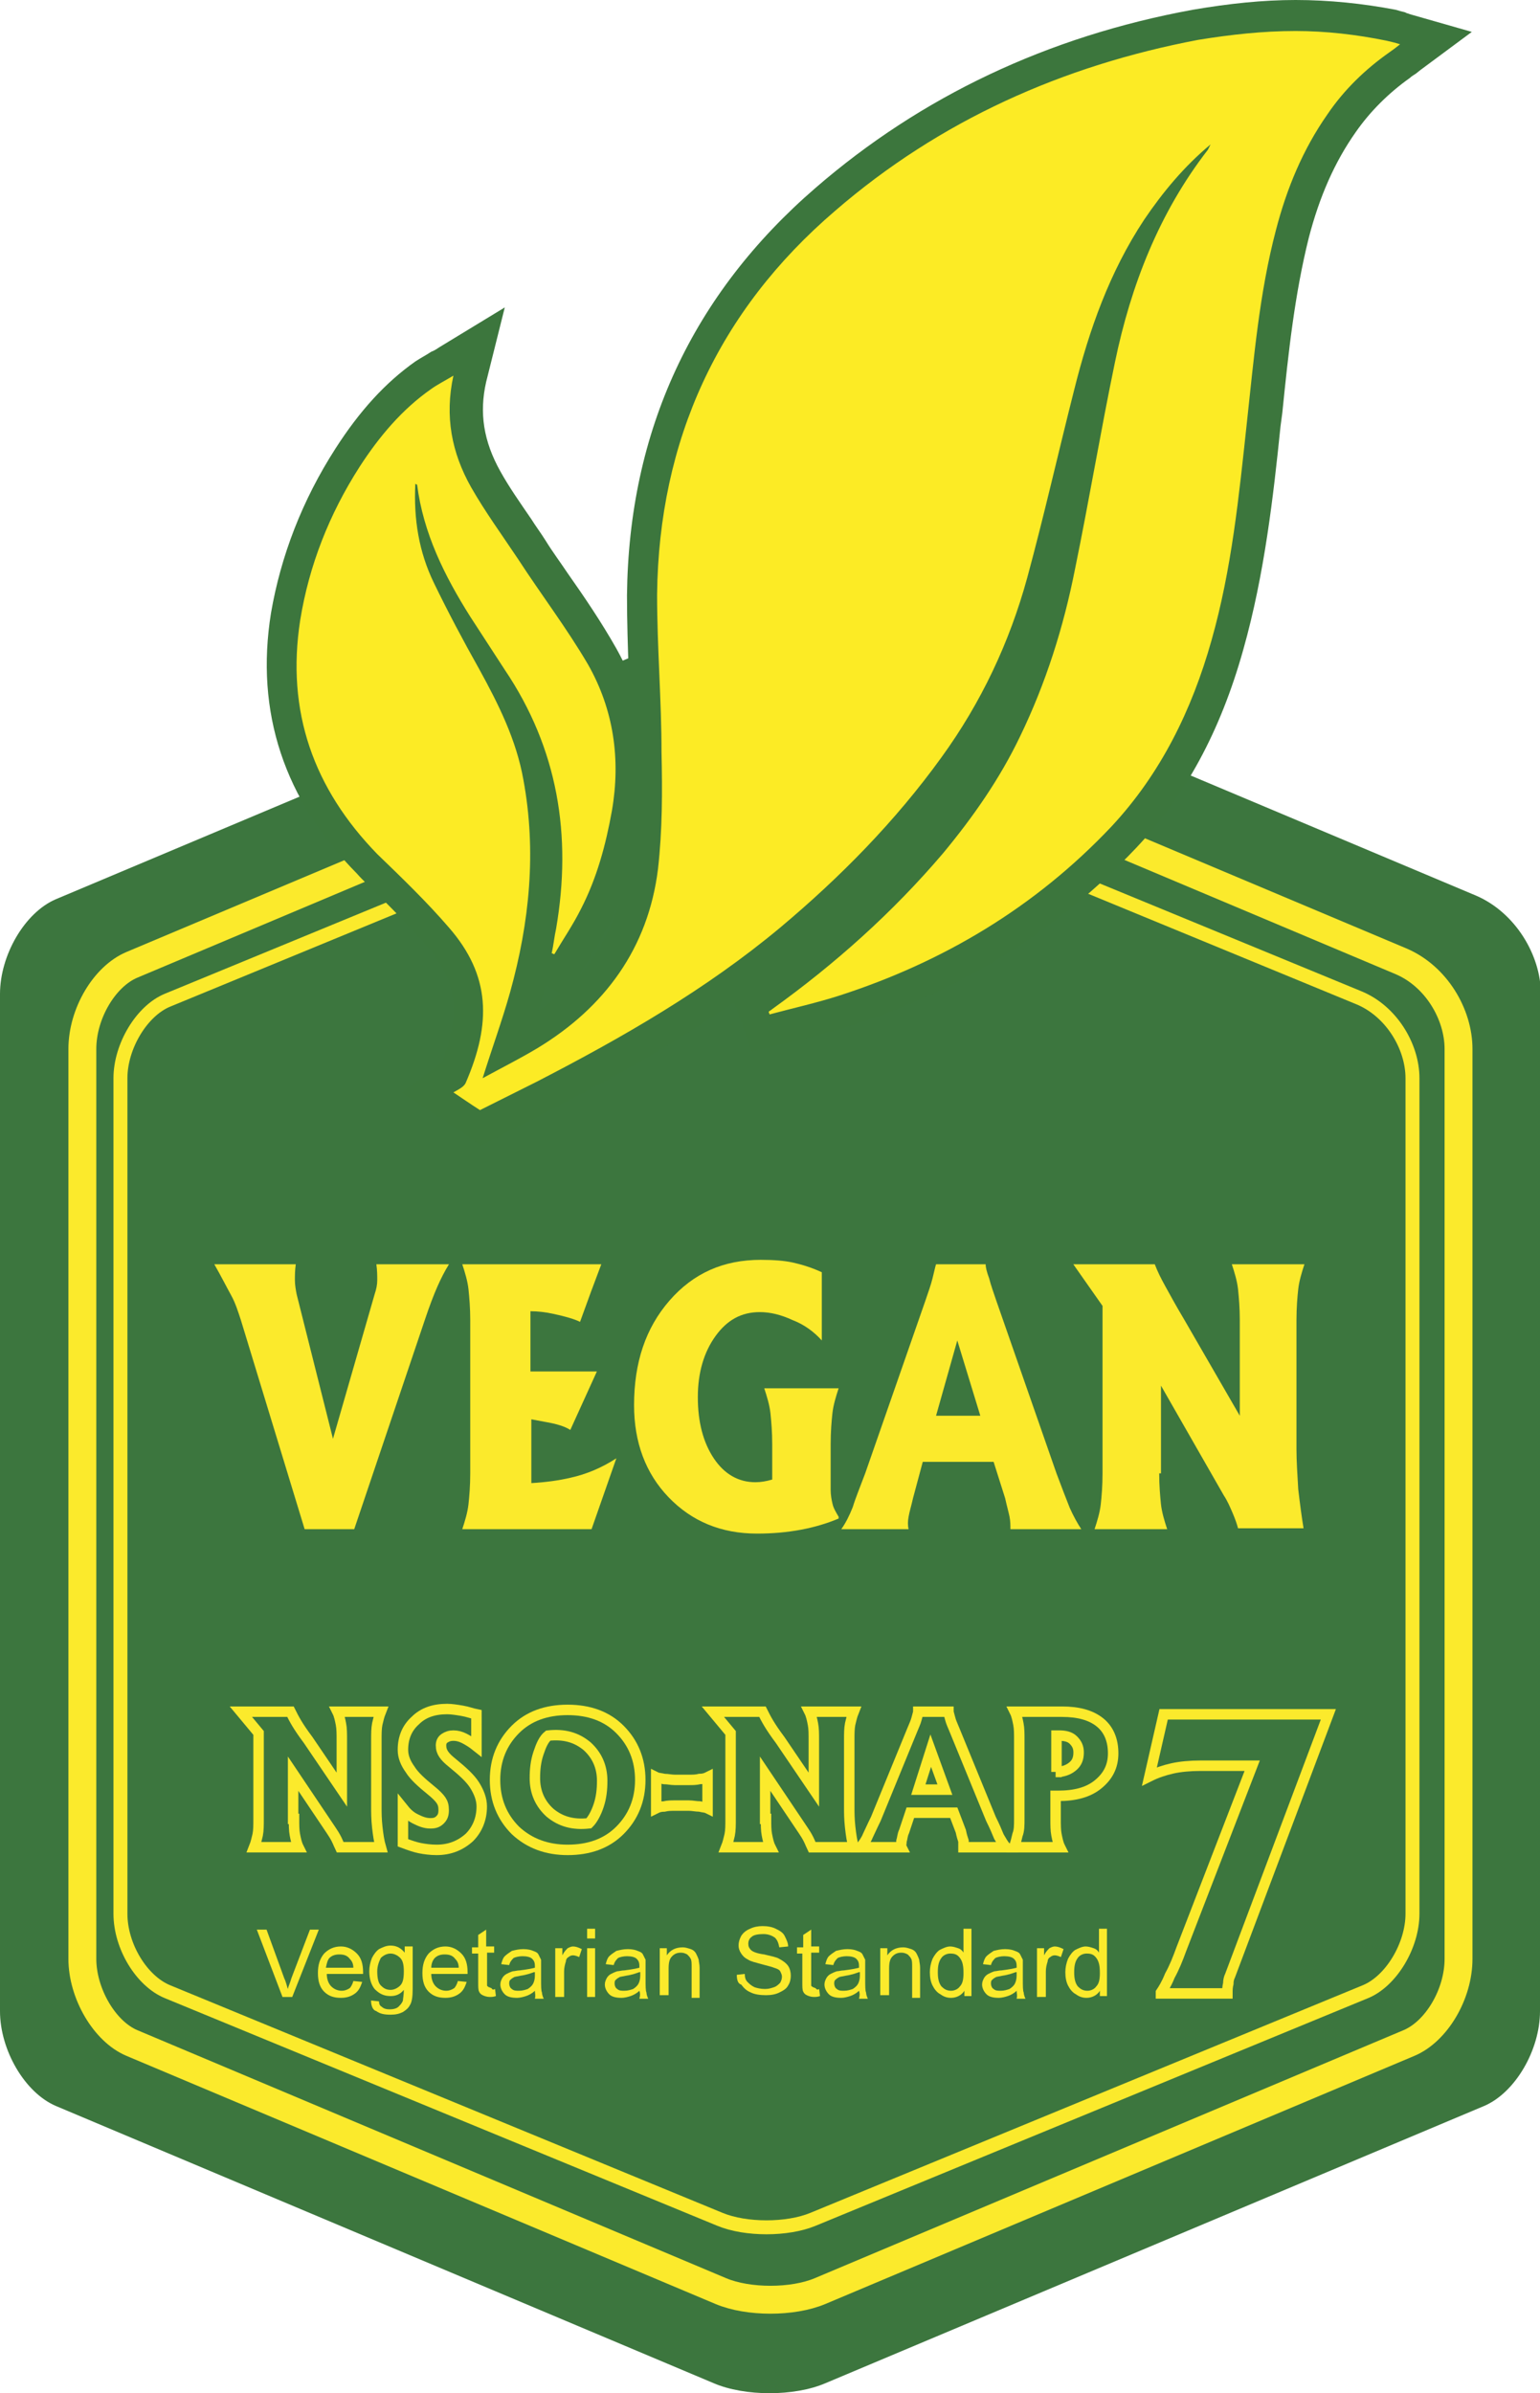 <?xml version="1.0" encoding="utf-8"?>
<!-- Generator: Adobe Illustrator 26.4.1, SVG Export Plug-In . SVG Version: 6.00 Build 0)  -->
<svg version="1.0" id="katman_1" xmlns="http://www.w3.org/2000/svg" xmlns:xlink="http://www.w3.org/1999/xlink" x="0px" y="0px"
	 viewBox="0 0 173.9 270.1" style="enable-background:new 0 0 173.9 270.1;" xml:space="preserve">
<style type="text/css">
	.st0{fill:#3C763E;}
	.st1{fill:none;stroke:#FBEA2C;stroke-width:1.575;stroke-miterlimit:10;}
	.st2{fill:none;stroke:#FBEA2C;stroke-width:3.15;stroke-miterlimit:10;}
	.st3{fill-rule:evenodd;clip-rule:evenodd;fill:#FCEB25;}
	.st4{fill:#3C763D;}
	.st5{fill:#FBEA2C;}
	.st6{fill:none;stroke:#FBEA2C;stroke-width:1.181;stroke-miterlimit:10;}
</style>
<g id="header_00000098189691108457842370000008957024444820083100_">
	<path class="st0" d="M173.9,227c0,4.4-2.8,9.2-6.3,10.7L93.2,269c-3.5,1.5-9.1,1.5-12.6,0L6.3,237.7C2.8,236.2,0,231.4,0,227V112.2
		c0-4.4,2.8-9.2,6.3-10.7l74.4-31.3c3.5-1.5,9.1-1.5,11.6-0.4l74.4,31.3c4.4,1.9,7.3,6.7,7.3,11.1V227z"/>
	<path class="st1" d="M159.5,216c0,3.6-2.4,7.6-5.3,8.8l-62.4,25.7c-2.9,1.2-7.6,1.2-10.5,0l-62.4-25.7c-2.9-1.2-5.3-5.1-5.3-8.8
		v-94.3c0-3.6,2.4-7.6,5.3-8.8l62.4-25.7c2.9-1.2,7.6-1.2,9.7-0.3l62.4,25.7c3.7,1.5,6.1,5.5,6.1,9.1V216z"/>
	<path class="st2" d="M164.7,221.1c0,4-2.5,8.2-5.6,9.5l-66.5,28c-3.1,1.3-8.1,1.3-11.2,0l-66.5-28c-3.1-1.3-5.6-5.6-5.6-9.5V118.4
		c0-4,2.5-8.2,5.6-9.5l66.5-28c3.1-1.3,8.1-1.3,10.3-0.4l66.5,28c4,1.7,6.5,6,6.5,9.9V221.1z"/>
</g>
<g>
	<g>
		<path class="st3" d="M48.2,123.3l2-1.5c0.2-0.1,0.4-0.3,0.7-0.4c0.1,0,0.2-0.1,0.2-0.1c2.7-6.4,2.2-10.9-1.7-15.4
			c-1.8-2.1-3.8-4.1-5.7-6c-0.8-0.8-1.5-1.5-2.2-2.3c-7.8-7.9-10.9-17.3-9.2-27.9c1-6.2,3.4-12.3,7-17.9c2.6-4,5.4-7,8.6-9.3
			c0.5-0.4,1.1-0.7,1.7-1.1c0.3-0.2,0.6-0.3,0.9-0.5l3.7-2.3l-1,4.2c-1,3.9-0.4,7.7,1.7,11.4c1.1,1.9,2.4,3.8,3.6,5.6
			c0.5,0.8,1.1,1.6,1.6,2.4c0.8,1.2,1.7,2.5,2.5,3.7c1.9,2.7,3.8,5.5,5.4,8.4c3,5.3,4,11.2,2.9,17.7c-0.8,4.5-1.9,8.3-3.6,11.6
			c-0.7,1.3-1.4,2.5-2.2,3.7c-0.3,0.5-0.6,1-1,1.5l-0.9,1.4l-2.9-1.5l0-0.3c-0.3,1.4-0.6,2.8-1,4.2c-0.5,1.9-1.1,3.7-1.7,5.6
			c0.7-0.4,1.5-0.8,2.1-1.2c7.5-4.6,11.8-10.9,12.7-18.9c0.5-4.2,0.5-8.7,0.4-13c0-2.6-0.1-5.3-0.2-7.8c-0.1-3.3-0.3-6.6-0.2-10
			c0.2-18,7.1-33,20.7-44.6C104.9,12.5,119,5.9,135,2.9c4-0.7,7.7-1.1,11.3-1.1c3.7,0,7.3,0.4,10.7,1.2c0.3,0.1,0.7,0.2,1,0.3
			l0.6,0.2l3.5,1l-3.5,2.5c-0.3,0.2-0.5,0.4-0.7,0.5c-2.6,1.9-4.8,4.1-6.5,6.5c-2.5,3.5-4.3,7.6-5.6,12.5c-1.7,6.5-2.4,13.4-3.1,20
			l-0.2,1.5c-0.8,7.7-1.7,16.5-4.1,24.9c-2.6,9-6.4,16.1-11.7,21.7c-8.6,9-19.2,15.6-31.6,19.6c-1.8,0.6-3.6,1-5.4,1.5
			c-0.8,0.2-1.6,0.4-2.4,0.6l-1.6,0.4l-0.6-1.8l-0.4-1.2c0,0,1.4-1,1.5-1.1c7.5-5.4,13.7-11.1,19-17.3c3.7-4.4,6.5-8.6,8.5-12.8
			c2.7-5.6,4.8-11.8,6.1-18.4c0.7-3.3,1.3-6.5,1.9-9.8c0.8-4.4,1.7-9,2.7-13.6c0.1-0.6,0.3-1.2,0.4-1.9c-0.6,1.8-1.1,3.7-1.6,5.7
			c-0.6,2.5-1.3,5.1-1.9,7.7c-1.1,4.4-2.2,9-3.4,13.6c-2.1,7.6-5.4,14.6-9.9,20.8c-5,6.9-11,13.3-18.5,19.5
			c-9.2,7.7-19.7,13.4-27.8,17.6c-1.5,0.7-2.9,1.5-4.3,2.2l-3,1.5L48.2,123.3z M61.7,94.4c0.1,2.9,0,5.7-0.4,8.7
			C61.8,100.1,61.9,97.2,61.7,94.4z"/>
	</g>
	<g>
		<path class="st4" d="M146.3,3.5c3.4,0,6.9,0.4,10.3,1.1c0.4,0.1,0.9,0.2,1.5,0.4c-0.5,0.4-0.9,0.7-1.2,0.9c-2.7,1.9-5.1,4.2-7,7
			c-2.8,4-4.6,8.4-5.8,13c-1.9,7.2-2.5,14.5-3.3,21.8c-0.9,8.3-1.7,16.5-4,24.6c-2.2,7.8-5.7,15-11.3,21c-8.6,9.1-19,15.3-30.8,19.1
			c-2.5,0.8-5.2,1.4-7.8,2.1c0-0.1-0.1-0.2-0.1-0.3c0.1-0.1,0.3-0.2,0.4-0.3c7.1-5.1,13.6-10.9,19.3-17.6c3.4-4.1,6.4-8.4,8.7-13.2
			c2.9-6,4.9-12.3,6.2-18.9c1.6-7.8,2.9-15.6,4.5-23.3c1.8-8.7,5-16.9,10.5-24c0.1-0.2,0.2-0.4,0.3-0.6c-3,2.5-5.4,5.4-7.5,8.5
			c-3.9,5.9-6.2,12.4-7.9,19.2c-1.8,7.1-3.4,14.2-5.3,21.2c-2,7.3-5.2,14.1-9.7,20.3c-5.2,7.2-11.4,13.5-18.2,19.2
			c-8.4,7-17.8,12.4-27.5,17.4c-2.2,1.1-4.4,2.2-6.4,3.2c-1.1-0.7-2.1-1.4-3-2c0.5-0.3,1.2-0.6,1.4-1.1c2.9-6.7,2.8-12.1-1.9-17.5
			c-2.5-2.9-5.3-5.6-8.1-8.3c-7.2-7.4-10.3-16.1-8.7-26.4c1-6.2,3.3-12,6.7-17.3c2.2-3.4,4.8-6.5,8.1-8.8c0.7-0.5,1.5-0.9,2.5-1.5
			C50.2,47,51,51.1,53.2,55c1.6,2.8,3.5,5.4,5.3,8.1c2.6,4,5.5,7.8,7.9,11.9c2.9,5.1,3.7,10.7,2.7,16.5c-0.7,3.9-1.7,7.6-3.5,11.1
			c-0.9,1.8-2,3.4-3,5.1c-0.1,0-0.2-0.1-0.3-0.1c0.2-0.9,0.3-1.9,0.5-2.8c1.8-10.5,0.2-20.3-5.8-29.2c-1.3-2-2.6-4-3.9-6
			c-2.9-4.6-5.3-9.4-6-14.9c0,0-0.1,0-0.2-0.1c-0.2,4,0.4,7.7,2.1,11.2c1.6,3.3,3.3,6.5,5.1,9.7c2.2,4,4.2,8,5,12.5
			c1.5,8.1,0.7,16.1-1.5,24c-0.9,3.2-2,6.2-3.1,9.7c2.2-1.2,4.2-2.2,6.2-3.4c7.6-4.6,12.5-11.3,13.6-20.2c0.5-4.4,0.5-8.8,0.4-13.2
			c0-5.9-0.5-11.8-0.5-17.8c0.2-17.4,6.9-32,20.1-43.3c11.8-10.2,25.7-16.4,41-19.3C139,3.9,142.6,3.5,146.3,3.5 M146.3,0L146.3,0
			c-3.7,0-7.5,0.4-11.6,1.1c-16.4,3-30.7,9.8-42.6,20.1c-13.9,12-21.1,27.4-21.3,46c0,3,0.1,5.9,0.2,8.8c-0.4-0.9-0.9-1.9-1.4-2.8
			c-1.7-3-3.6-5.8-5.5-8.5c-0.8-1.2-1.7-2.4-2.5-3.7c-0.5-0.8-1.1-1.6-1.6-2.4c-1.3-1.9-2.5-3.6-3.5-5.4c-1.9-3.4-2.4-6.6-1.6-10.1
			l2.1-8.4l-7.4,4.5c-0.3,0.2-0.6,0.4-0.9,0.5c-0.6,0.4-1.2,0.7-1.8,1.1c-3.4,2.4-6.3,5.6-9,9.8c-3.8,5.9-6.2,12.2-7.3,18.6
			c-1.8,11.2,1.5,21.1,9.7,29.4c0.7,0.8,1.5,1.5,2.3,2.3c2,2,3.9,3.9,5.6,5.9c3.4,3.9,3.9,7.6,1.7,13.1c-0.2,0.1-0.3,0.2-0.5,0.4
			l-4,3l4.2,2.8c0.8,0.5,1.6,1.1,2.6,1.7l0.4,0.3l1.7,1.2l1.8-0.9l2.1-1.1c1.4-0.7,2.9-1.4,4.3-2.2c6-3.1,13.3-7,20.4-12l0.8,2.2
			l0.1,0.2l0,0.1l1.1,3.1l3.2-0.8c0.8-0.2,1.6-0.4,2.4-0.6c1.8-0.4,3.7-0.9,5.5-1.5c12.7-4.1,23.5-10.8,32.3-20.1
			c5.5-5.8,9.5-13.1,12.1-22.4c2.4-8.5,3.4-17.4,4.2-25.2l0.2-1.5c0.7-6.9,1.4-13.4,3-19.8c1.2-4.6,2.9-8.5,5.3-11.9
			c1.6-2.3,3.7-4.4,6.1-6.1c0.2-0.2,0.4-0.3,0.7-0.5l0.5-0.4l5.8-4.3l-7-2c-0.2-0.1-0.4-0.1-0.5-0.2c-0.4-0.1-0.8-0.2-1.1-0.3
			C153.9,0.4,150.1,0,146.3,0L146.3,0z M65.5,110l0.2-0.4c0.3-0.5,0.6-1,0.9-1.5c0.8-1.2,1.5-2.5,2.2-3.8c0.4-0.8,0.8-1.6,1.1-2.5
			C69.1,104.8,67.6,107.6,65.5,110L65.5,110z M60.8,114.1c0.1-0.4,0.2-0.7,0.3-1.1c0.2-0.6,0.3-1.2,0.5-1.8l1.7,0.9
			C62.5,112.8,61.7,113.5,60.8,114.1L60.8,114.1z"/>
	</g>
</g>
<g>
	<path class="st5" d="M27.2,149c-0.3-0.9-0.6-1.9-1.1-2.8c-0.5-0.9-1.1-2.1-1.9-3.5h4.6h4.6c-0.1,0.7-0.1,1.3-0.1,1.8
		c0,0.5,0.1,1.1,0.2,1.6l4.1,16.3h0l4.7-16.3c0.2-0.6,0.3-1.1,0.3-1.6c0-0.5,0-1.1-0.1-1.8h4.1h4.1c-0.5,0.8-0.9,1.6-1.3,2.5
		c-0.4,0.9-0.9,2.2-1.4,3.7L40,172.6h-2.8h-2.8L27.2,149z"/>
	<path class="st5" d="M52.2,172.6c0.3-0.9,0.6-1.9,0.7-2.8c0.1-0.9,0.2-2.1,0.2-3.5V149c0-1.4-0.1-2.5-0.2-3.5
		c-0.1-0.9-0.4-1.9-0.7-2.8h7.6h8.1l-1.2,3.2l-1.2,3.3c-0.6-0.3-1.6-0.6-3-0.9c-0.9-0.2-1.8-0.3-2.6-0.3v6.8h7.5l-1.5,3.3l-1.5,3.3
		c-0.6-0.4-1.6-0.7-2.8-0.9c-0.5-0.1-1.1-0.2-1.6-0.3v7.2c1.7-0.1,3.1-0.3,4.4-0.6c1.8-0.4,3.5-1.1,5.2-2.2l-1.4,4l-1.4,4h-6.7H52.2
		z"/>
	<path class="st5" d="M85.5,173.1c-4.1,0-7.4-1.4-10-4.1c-2.6-2.7-3.9-6.2-3.9-10.4c0-4.8,1.3-8.7,4-11.8c2.7-3.1,6.1-4.6,10.3-4.6
		c1.5,0,2.7,0.1,3.6,0.3c0.9,0.2,2,0.5,3.3,1.1v7.7c-0.9-1-2-1.8-3.3-2.3c-1.3-0.6-2.5-0.9-3.7-0.9c-2.1,0-3.7,0.9-5,2.7
		c-1.3,1.8-2,4.1-2,6.9c0,2.8,0.6,5.1,1.8,6.9c1.2,1.8,2.8,2.7,4.7,2.7c0.6,0,1.2-0.1,1.9-0.3v-4c0-1.4-0.1-2.5-0.2-3.5
		c-0.1-0.9-0.4-1.9-0.7-2.8h4.2h4.2c-0.3,0.9-0.6,1.9-0.7,2.8c-0.1,0.9-0.2,2.1-0.2,3.5v5.2c0,0.5,0.1,1.1,0.2,1.5
		c0.1,0.5,0.4,1,0.7,1.5v0.2C92.1,172.5,89,173.1,85.5,173.1z"/>
	<path class="st5" d="M97.7,166.3l6.8-19.5c0.3-0.9,0.6-1.7,0.8-2.5c0.2-0.8,0.3-1.3,0.4-1.6h2.8h2.8c0,0.3,0.1,0.8,0.4,1.6
		c0.2,0.8,0.5,1.6,0.8,2.5l6.8,19.5c0.6,1.6,1.1,2.9,1.5,3.9c0.4,0.9,0.9,1.8,1.3,2.4h-4h-4c0-0.4,0-0.9-0.1-1.4
		c-0.1-0.5-0.3-1.2-0.5-2.1l-1.3-4.1h-8l-1.1,4.1c-0.2,0.9-0.4,1.5-0.5,2.1c-0.1,0.5-0.1,1,0,1.4h-3.8h-3.8c0.5-0.7,0.9-1.5,1.3-2.5
		C96.6,169.1,97.1,167.9,97.7,166.3z M105.7,159.8h5l-2.6-8.5h0L105.7,159.8z"/>
	<path class="st5" d="M130.9,166.3c0,1.4,0.1,2.5,0.2,3.5c0.1,0.9,0.4,1.9,0.7,2.8h-4.1h-4.1c0.3-0.9,0.6-1.9,0.7-2.8
		c0.1-0.9,0.2-2.1,0.2-3.5v-18.9l-3.3-4.7h4.6h4.6c0.3,0.8,0.7,1.6,1.2,2.5c0.5,0.9,1.2,2.2,2.1,3.7l6.3,10.9V149
		c0-1.4-0.1-2.5-0.2-3.5c-0.1-0.9-0.4-1.9-0.7-2.8h4.1h4.1c-0.3,0.9-0.6,1.9-0.7,2.8c-0.1,0.9-0.2,2.1-0.2,3.5v14.6
		c0,1.3,0.1,2.8,0.2,4.5c0.2,1.7,0.4,3.2,0.6,4.4h-3.7h-3.7c-0.1-0.4-0.3-1-0.6-1.7c-0.3-0.7-0.6-1.4-1-2l-7.1-12.4V166.3z"/>
</g>
<g>
	<path class="st6" d="M33.2,205.3c0,0.7,0,1.3,0.1,1.8c0.1,0.5,0.2,1,0.4,1.4h-2.5h-2.5c0.2-0.5,0.3-1,0.4-1.4
		c0.1-0.5,0.1-1.1,0.1-1.8v-9.7l-2-2.4h2.8h2.8c0.2,0.4,0.4,0.8,0.7,1.3c0.3,0.5,0.7,1.1,1.3,1.9l3.8,5.6v-5.6c0-0.7,0-1.3-0.1-1.8
		c-0.1-0.5-0.2-1-0.4-1.4h2.5H43c-0.2,0.5-0.3,1-0.4,1.4c-0.1,0.5-0.1,1.1-0.1,1.8v7.5c0,0.7,0,1.4,0.1,2.3c0.1,0.9,0.2,1.6,0.4,2.3
		h-2.3h-2.3c-0.1-0.2-0.2-0.5-0.4-0.9c-0.2-0.4-0.4-0.7-0.6-1l-4.3-6.4V205.3z"/>
	<path class="st6" d="M53.8,197.1c-0.5-0.4-1-0.7-1.4-0.9c-0.4-0.2-0.8-0.3-1.2-0.3c-0.4,0-0.7,0.1-1,0.3c-0.3,0.2-0.4,0.5-0.4,0.8
		c0,0.4,0.1,0.7,0.3,1c0.2,0.3,0.5,0.6,1,1c1.1,0.9,2,1.7,2.5,2.5c0.5,0.8,0.8,1.6,0.8,2.4c0,1.4-0.5,2.6-1.4,3.5
		c-1,0.9-2.2,1.4-3.7,1.4c-0.7,0-1.4-0.1-1.9-0.2c-0.5-0.1-1.1-0.3-1.9-0.6v-3.9c0.4,0.5,0.8,0.9,1.4,1.2c0.6,0.3,1.1,0.5,1.7,0.5
		c0.5,0,0.8-0.1,1.1-0.4c0.3-0.3,0.4-0.6,0.4-1.1s-0.1-0.8-0.3-1.1c-0.2-0.3-0.6-0.7-1.1-1.1c-1.1-0.9-1.9-1.6-2.4-2.4
		c-0.5-0.7-0.8-1.4-0.8-2.2c0-1.4,0.5-2.5,1.4-3.3c0.9-0.9,2.1-1.3,3.6-1.3c0.5,0,1.1,0.1,1.7,0.2c0.6,0.1,1.1,0.3,1.6,0.4V197.1z"
		/>
	<path class="st6" d="M58.2,206.6c-1.5-1.5-2.3-3.4-2.3-5.7c0-2.3,0.8-4.2,2.3-5.7c1.5-1.5,3.5-2.2,5.9-2.2c2.4,0,4.4,0.7,5.9,2.2
		c1.5,1.5,2.3,3.4,2.3,5.7c0,2.3-0.8,4.2-2.3,5.7c-1.5,1.5-3.5,2.2-5.9,2.2C61.8,208.8,59.8,208.1,58.2,206.6z M67.6,203.8
		c0.3-0.9,0.4-1.8,0.4-2.8c0-1.6-0.6-2.9-1.7-3.9c-1.2-1-2.6-1.4-4.4-1.2c-0.5,0.4-0.8,1.1-1.1,2c-0.3,0.9-0.4,1.8-0.4,2.8
		c0,1.6,0.6,2.9,1.7,3.9c1.2,1,2.6,1.4,4.4,1.2C66.9,205.4,67.3,204.7,67.6,203.8z"/>
	<path class="st6" d="M74.1,200.6c0.2,0.1,0.5,0.1,0.9,0.2c0.4,0,0.8,0.1,1.2,0.1h1.6c0.4,0,0.8,0,1.2-0.1c0.4,0,0.7-0.1,0.9-0.2
		v3.5c-0.2-0.1-0.5-0.1-0.9-0.2c-0.4,0-0.8-0.1-1.2-0.1h-1.6c-0.4,0-0.8,0-1.2,0.1c-0.4,0-0.7,0.1-0.9,0.2V200.6z"/>
	<path class="st6" d="M86.5,205.3c0,0.7,0,1.3,0.1,1.8c0.1,0.5,0.2,1,0.4,1.4h-2.5h-2.5c0.2-0.5,0.3-1,0.4-1.4
		c0.1-0.5,0.1-1.1,0.1-1.8v-9.7l-2-2.4h2.8h2.8c0.2,0.4,0.4,0.8,0.7,1.3c0.3,0.5,0.7,1.1,1.3,1.9l3.8,5.6v-5.6c0-0.7,0-1.3-0.1-1.8
		c-0.1-0.5-0.2-1-0.4-1.4h2.5h2.5c-0.2,0.5-0.3,1-0.4,1.4c-0.1,0.5-0.1,1.1-0.1,1.8v7.5c0,0.7,0,1.4,0.1,2.3
		c0.1,0.9,0.2,1.6,0.4,2.3H94h-2.3c-0.1-0.2-0.2-0.5-0.4-0.9c-0.2-0.4-0.4-0.7-0.6-1l-4.3-6.4V205.3z"/>
	<path class="st6" d="M98.9,205.3l4.1-10c0.2-0.5,0.4-0.9,0.5-1.3s0.2-0.7,0.2-0.8h1.7h1.7c0,0.1,0.1,0.4,0.2,0.8
		c0.1,0.4,0.3,0.8,0.5,1.3l4.1,10c0.4,0.8,0.7,1.5,0.9,2c0.3,0.5,0.5,0.9,0.8,1.2h-2.4h-2.4c0-0.2,0-0.5,0-0.7
		c-0.1-0.3-0.2-0.6-0.3-1.1l-0.8-2.1h-4.9l-0.7,2.1c-0.2,0.4-0.2,0.8-0.3,1.1c0,0.3-0.1,0.5,0,0.7h-2.3h-2.3
		c0.3-0.4,0.6-0.8,0.8-1.3C98.2,206.8,98.5,206.1,98.9,205.3z M103.7,202h3l-1.6-4.4h0L103.7,202z"/>
	<path class="st6" d="M115.1,205.3v-8.9c0-0.7,0-1.3-0.1-1.8c-0.1-0.5-0.2-1-0.4-1.4h2.6h2.7c1.9,0,3.3,0.4,4.3,1.2
		c1,0.8,1.5,2,1.5,3.5c0,1.5-0.6,2.6-1.7,3.5s-2.6,1.3-4.5,1.3h-0.3v2.6c0,0.7,0,1.3,0.1,1.8c0.1,0.5,0.2,1,0.4,1.4h-2.6h-2.6
		c0.2-0.5,0.3-1,0.4-1.4C115.1,206.6,115.1,206,115.1,205.3z M119.2,200h0.1c0.7,0,1.3-0.2,1.8-0.6c0.5-0.4,0.7-0.9,0.7-1.6
		c0-0.6-0.2-1-0.6-1.4c-0.4-0.4-1-0.5-1.6-0.5h-0.3V200z"/>
</g>
<g>
	<path class="st6" d="M131.1,224.9c0.2-0.3,0.6-0.9,1-1.9c0.5-0.9,0.9-1.9,1.3-3l8-20.7h-5.8c-1.2,0-2.3,0.1-3.2,0.3
		c-0.9,0.2-1.8,0.5-2.6,0.9l0.8-3.5l0.8-3.5H150L138.9,223c-0.1,0.2-0.2,0.5-0.2,0.9c-0.1,0.4-0.1,0.7-0.1,1.1H131.1z"/>
</g>
<g>
	<path class="st5" d="M31.9,225.4l-2.9-7.6h1.1l2,5.5c0.2,0.4,0.3,0.9,0.4,1.2c0.1-0.4,0.3-0.8,0.4-1.2l2.1-5.5h1l-3,7.6H31.9z"/>
	<path class="st5" d="M39.9,223.6l1,0.1c-0.2,0.6-0.4,1-0.8,1.3c-0.4,0.3-0.9,0.5-1.6,0.5c-0.8,0-1.4-0.2-1.9-0.7
		c-0.5-0.5-0.7-1.2-0.7-2.1c0-0.9,0.2-1.6,0.7-2.2c0.5-0.5,1.1-0.8,1.9-0.8c0.7,0,1.3,0.3,1.8,0.8c0.5,0.5,0.7,1.2,0.7,2.1
		c0,0.1,0,0.1,0,0.2h-4.1c0,0.6,0.2,1.1,0.5,1.4c0.3,0.3,0.7,0.5,1.2,0.5c0.3,0,0.6-0.1,0.9-0.3C39.6,224.3,39.8,224,39.9,223.6z
		 M36.8,222.1h3.1c0-0.5-0.2-0.8-0.4-1c-0.3-0.4-0.7-0.5-1.2-0.5c-0.4,0-0.8,0.1-1.1,0.4C37,221.2,36.9,221.6,36.8,222.1z"/>
	<path class="st5" d="M41.9,225.8l0.9,0.1c0,0.3,0.1,0.5,0.3,0.6c0.2,0.2,0.5,0.3,0.9,0.3c0.4,0,0.8-0.1,1-0.3
		c0.2-0.2,0.4-0.4,0.5-0.7c0-0.2,0.1-0.6,0.1-1.2c-0.4,0.5-0.9,0.7-1.5,0.7c-0.8,0-1.3-0.3-1.8-0.8c-0.4-0.5-0.6-1.2-0.6-2
		c0-0.5,0.1-1,0.3-1.5c0.2-0.4,0.5-0.8,0.8-1c0.4-0.2,0.8-0.4,1.3-0.4c0.7,0,1.2,0.3,1.6,0.8v-0.7h0.9v4.8c0,0.9-0.1,1.5-0.3,1.8
		c-0.2,0.4-0.5,0.6-0.8,0.8c-0.4,0.2-0.8,0.3-1.4,0.3c-0.7,0-1.2-0.1-1.6-0.4C42.1,226.9,41.9,226.4,41.9,225.8z M42.6,222.5
		c0,0.7,0.1,1.3,0.4,1.6c0.3,0.3,0.6,0.5,1.1,0.5c0.4,0,0.8-0.2,1.1-0.5c0.3-0.3,0.4-0.8,0.4-1.6c0-0.7-0.1-1.2-0.4-1.5
		c-0.3-0.3-0.7-0.5-1.1-0.5c-0.4,0-0.8,0.2-1.1,0.5C42.8,221.4,42.6,221.9,42.6,222.5z"/>
	<path class="st5" d="M51.7,223.6l1,0.1c-0.2,0.6-0.4,1-0.8,1.3c-0.4,0.3-0.9,0.5-1.6,0.5c-0.8,0-1.4-0.2-1.9-0.7
		c-0.5-0.5-0.7-1.2-0.7-2.1c0-0.9,0.2-1.6,0.7-2.2c0.5-0.5,1.1-0.8,1.9-0.8c0.7,0,1.3,0.3,1.8,0.8c0.5,0.5,0.7,1.2,0.7,2.1
		c0,0.1,0,0.1,0,0.2h-4.1c0,0.6,0.2,1.1,0.5,1.4c0.3,0.3,0.7,0.5,1.2,0.5c0.3,0,0.6-0.1,0.9-0.3C51.4,224.3,51.6,224,51.7,223.6z
		 M48.7,222.1h3.1c0-0.5-0.2-0.8-0.4-1c-0.3-0.4-0.7-0.5-1.2-0.5c-0.4,0-0.8,0.1-1.1,0.4C48.9,221.2,48.7,221.6,48.7,222.1z"/>
	<path class="st5" d="M55.9,224.5l0.1,0.8c-0.3,0.1-0.5,0.1-0.7,0.1c-0.3,0-0.6-0.1-0.8-0.2c-0.2-0.1-0.3-0.2-0.4-0.4
		c-0.1-0.2-0.1-0.5-0.1-1.1v-3.2h-0.7v-0.7H54v-1.4l0.9-0.6v1.9h0.9v0.7H55v3.2c0,0.3,0,0.4,0,0.5c0,0.1,0.1,0.1,0.2,0.2
		c0.1,0,0.2,0.1,0.3,0.1C55.6,224.6,55.7,224.6,55.9,224.5z"/>
	<path class="st5" d="M60.4,224.7c-0.3,0.3-0.7,0.5-1,0.6c-0.3,0.1-0.7,0.2-1,0.2c-0.6,0-1.1-0.1-1.4-0.4c-0.3-0.3-0.5-0.7-0.5-1.1
		c0-0.3,0.1-0.5,0.2-0.7s0.3-0.4,0.5-0.5c0.2-0.1,0.4-0.2,0.7-0.3c0.2,0,0.5-0.1,0.8-0.1c0.8-0.1,1.3-0.2,1.7-0.3c0-0.1,0-0.2,0-0.2
		c0-0.4-0.1-0.6-0.3-0.8c-0.2-0.2-0.6-0.3-1.1-0.3c-0.4,0-0.8,0.1-1,0.2c-0.2,0.2-0.4,0.4-0.5,0.8l-0.9-0.1c0.1-0.4,0.2-0.7,0.4-0.9
		c0.2-0.2,0.5-0.4,0.8-0.6c0.4-0.1,0.8-0.2,1.3-0.2c0.5,0,0.9,0.1,1.1,0.2c0.3,0.1,0.5,0.2,0.6,0.4c0.1,0.2,0.2,0.4,0.3,0.6
		c0,0.2,0,0.4,0,0.9v1.2c0,0.9,0,1.4,0.1,1.6c0,0.2,0.1,0.5,0.2,0.7h-1C60.5,225.2,60.4,225,60.4,224.7z M60.3,222.6
		c-0.3,0.1-0.8,0.3-1.5,0.4c-0.4,0.1-0.7,0.1-0.8,0.2c-0.2,0.1-0.3,0.2-0.4,0.3c-0.1,0.1-0.1,0.3-0.1,0.4c0,0.2,0.1,0.5,0.3,0.6
		c0.2,0.2,0.5,0.2,0.8,0.2c0.4,0,0.7-0.1,1-0.2c0.3-0.2,0.5-0.4,0.6-0.6c0.1-0.2,0.2-0.5,0.2-0.9V222.6z"/>
	<path class="st5" d="M62.7,225.4v-5.5h0.8v0.8c0.2-0.4,0.4-0.6,0.6-0.8c0.2-0.1,0.4-0.2,0.6-0.2c0.3,0,0.6,0.1,1,0.3l-0.3,0.9
		c-0.2-0.1-0.5-0.2-0.7-0.2c-0.2,0-0.4,0.1-0.5,0.2c-0.2,0.1-0.3,0.3-0.3,0.5c-0.1,0.3-0.2,0.7-0.2,1.1v2.9H62.7z"/>
	<path class="st5" d="M66.3,218.8v-1.1h0.9v1.1H66.3z M66.3,225.4v-5.5h0.9v5.5H66.3z"/>
	<path class="st5" d="M72.2,224.7c-0.3,0.3-0.7,0.5-1,0.6c-0.3,0.1-0.7,0.2-1,0.2c-0.6,0-1.1-0.1-1.4-0.4c-0.3-0.3-0.5-0.7-0.5-1.1
		c0-0.3,0.1-0.5,0.2-0.7s0.3-0.4,0.5-0.5c0.2-0.1,0.4-0.2,0.7-0.3c0.2,0,0.5-0.1,0.8-0.1c0.8-0.1,1.3-0.2,1.7-0.3c0-0.1,0-0.2,0-0.2
		c0-0.4-0.1-0.6-0.3-0.8c-0.2-0.2-0.6-0.3-1.1-0.3c-0.4,0-0.8,0.1-1,0.2c-0.2,0.2-0.4,0.4-0.5,0.8l-0.9-0.1c0.1-0.4,0.2-0.7,0.4-0.9
		c0.2-0.2,0.5-0.4,0.8-0.6c0.4-0.1,0.8-0.2,1.3-0.2c0.5,0,0.9,0.1,1.1,0.2c0.3,0.1,0.5,0.2,0.6,0.4c0.1,0.2,0.2,0.4,0.3,0.6
		c0,0.2,0,0.4,0,0.9v1.2c0,0.9,0,1.4,0.1,1.6c0,0.2,0.1,0.5,0.2,0.7h-1C72.3,225.2,72.3,225,72.2,224.7z M72.2,222.6
		c-0.3,0.1-0.8,0.3-1.5,0.4c-0.4,0.1-0.7,0.1-0.8,0.2c-0.2,0.1-0.3,0.2-0.4,0.3c-0.1,0.1-0.1,0.3-0.1,0.4c0,0.2,0.1,0.5,0.3,0.6
		c0.2,0.2,0.5,0.2,0.8,0.2c0.4,0,0.7-0.1,1-0.2c0.3-0.2,0.5-0.4,0.6-0.6c0.1-0.2,0.2-0.5,0.2-0.9V222.6z"/>
	<path class="st5" d="M74.5,225.4v-5.5h0.8v0.8c0.4-0.6,1-0.9,1.8-0.9c0.3,0,0.6,0.1,0.9,0.2c0.3,0.1,0.5,0.3,0.6,0.5
		c0.1,0.2,0.2,0.4,0.3,0.7c0,0.2,0.1,0.5,0.1,0.9v3.4h-0.9V222c0-0.4,0-0.7-0.1-0.9c-0.1-0.2-0.2-0.3-0.4-0.5
		c-0.2-0.1-0.4-0.2-0.7-0.2c-0.4,0-0.7,0.1-1,0.4c-0.3,0.3-0.4,0.7-0.4,1.4v3H74.5z"/>
	<path class="st5" d="M83.2,222.9l0.9-0.1c0,0.4,0.1,0.7,0.3,0.9c0.2,0.2,0.4,0.4,0.8,0.6c0.3,0.1,0.7,0.2,1.2,0.2
		c0.4,0,0.7-0.1,1-0.2c0.3-0.1,0.5-0.3,0.7-0.5c0.1-0.2,0.2-0.4,0.2-0.7c0-0.2-0.1-0.4-0.2-0.6c-0.1-0.2-0.4-0.3-0.7-0.4
		c-0.2-0.1-0.7-0.2-1.4-0.4c-0.7-0.2-1.2-0.3-1.5-0.5c-0.4-0.2-0.6-0.4-0.8-0.7c-0.2-0.3-0.3-0.6-0.3-0.9c0-0.4,0.1-0.7,0.3-1.1
		c0.2-0.3,0.5-0.6,1-0.8c0.4-0.2,0.9-0.3,1.4-0.3c0.6,0,1.1,0.1,1.5,0.3c0.4,0.2,0.8,0.4,1,0.8c0.2,0.4,0.4,0.8,0.4,1.2l-1,0.1
		c-0.1-0.5-0.2-0.8-0.5-1.1c-0.3-0.2-0.7-0.4-1.3-0.4c-0.6,0-1.1,0.1-1.3,0.3c-0.3,0.2-0.4,0.5-0.4,0.8c0,0.3,0.1,0.5,0.3,0.7
		c0.2,0.2,0.7,0.4,1.5,0.5c0.8,0.2,1.4,0.3,1.7,0.5c0.4,0.2,0.8,0.5,1,0.8c0.2,0.3,0.3,0.7,0.3,1.1c0,0.4-0.1,0.8-0.3,1.1
		c-0.2,0.4-0.6,0.6-1,0.8c-0.4,0.2-0.9,0.3-1.5,0.3c-0.7,0-1.3-0.1-1.7-0.3c-0.5-0.2-0.8-0.5-1.1-0.9
		C83.3,223.9,83.2,223.4,83.2,222.9z"/>
	<path class="st5" d="M92.5,224.5l0.1,0.8c-0.3,0.1-0.5,0.1-0.7,0.1c-0.3,0-0.6-0.1-0.8-0.2c-0.2-0.1-0.3-0.2-0.4-0.4
		c-0.1-0.2-0.1-0.5-0.1-1.1v-3.2H90v-0.7h0.7v-1.4l0.9-0.6v1.9h0.9v0.7h-0.9v3.2c0,0.3,0,0.4,0,0.5c0,0.1,0.1,0.1,0.2,0.2
		c0.1,0,0.2,0.1,0.3,0.1C92.2,224.6,92.4,224.6,92.5,224.5z"/>
	<path class="st5" d="M97,224.7c-0.3,0.3-0.7,0.5-1,0.6c-0.3,0.1-0.7,0.2-1,0.2c-0.6,0-1.1-0.1-1.4-0.4c-0.3-0.3-0.5-0.7-0.5-1.1
		c0-0.3,0.1-0.5,0.2-0.7s0.3-0.4,0.5-0.5c0.2-0.1,0.4-0.2,0.7-0.3c0.2,0,0.5-0.1,0.8-0.1c0.8-0.1,1.3-0.2,1.7-0.3c0-0.1,0-0.2,0-0.2
		c0-0.4-0.1-0.6-0.3-0.8c-0.2-0.2-0.6-0.3-1.1-0.3c-0.4,0-0.8,0.1-1,0.2c-0.2,0.2-0.4,0.4-0.5,0.8l-0.9-0.1c0.1-0.4,0.2-0.7,0.4-0.9
		c0.2-0.2,0.5-0.4,0.8-0.6c0.4-0.1,0.8-0.2,1.3-0.2c0.5,0,0.9,0.1,1.1,0.2c0.3,0.1,0.5,0.2,0.6,0.4c0.1,0.2,0.2,0.4,0.3,0.6
		c0,0.2,0,0.4,0,0.9v1.2c0,0.9,0,1.4,0.1,1.6c0,0.2,0.1,0.5,0.2,0.7h-1C97.1,225.2,97.1,225,97,224.7z M97,222.6
		c-0.3,0.1-0.8,0.3-1.5,0.4c-0.4,0.1-0.7,0.1-0.8,0.2c-0.2,0.1-0.3,0.2-0.4,0.3c-0.1,0.1-0.1,0.3-0.1,0.4c0,0.2,0.1,0.5,0.3,0.6
		c0.2,0.2,0.5,0.2,0.8,0.2c0.4,0,0.7-0.1,1-0.2c0.3-0.2,0.5-0.4,0.6-0.6c0.1-0.2,0.2-0.5,0.2-0.9V222.6z"/>
	<path class="st5" d="M99.4,225.4v-5.5h0.8v0.8c0.4-0.6,1-0.9,1.8-0.9c0.3,0,0.6,0.1,0.9,0.2c0.3,0.1,0.5,0.3,0.6,0.5
		c0.1,0.2,0.2,0.4,0.3,0.7c0,0.2,0.1,0.5,0.1,0.9v3.4h-0.9V222c0-0.4,0-0.7-0.1-0.9c-0.1-0.2-0.2-0.3-0.4-0.5
		c-0.2-0.1-0.4-0.2-0.7-0.2c-0.4,0-0.7,0.1-1,0.4c-0.3,0.3-0.4,0.7-0.4,1.4v3H99.4z"/>
	<path class="st5" d="M108.9,225.4v-0.7c-0.3,0.5-0.9,0.8-1.5,0.8c-0.4,0-0.8-0.1-1.2-0.4c-0.4-0.2-0.7-0.6-0.9-1
		c-0.2-0.4-0.3-0.9-0.3-1.5c0-0.5,0.1-1,0.3-1.5c0.2-0.4,0.5-0.8,0.8-1c0.4-0.2,0.8-0.4,1.2-0.4c0.3,0,0.6,0.1,0.9,0.2
		c0.3,0.1,0.5,0.3,0.6,0.5v-2.7h0.9v7.6H108.9z M105.9,222.6c0,0.7,0.1,1.2,0.4,1.6c0.3,0.3,0.6,0.5,1.1,0.5c0.4,0,0.8-0.2,1-0.5
		c0.3-0.3,0.4-0.8,0.4-1.5c0-0.8-0.1-1.3-0.4-1.7c-0.3-0.4-0.6-0.5-1.1-0.5c-0.4,0-0.8,0.2-1,0.5C106,221.4,105.9,221.9,105.9,222.6
		z"/>
	<path class="st5" d="M114.8,224.7c-0.3,0.3-0.7,0.5-1,0.6c-0.3,0.1-0.7,0.2-1,0.2c-0.6,0-1.1-0.1-1.4-0.4c-0.3-0.3-0.5-0.7-0.5-1.1
		c0-0.3,0.1-0.5,0.2-0.7s0.3-0.4,0.5-0.5c0.2-0.1,0.4-0.2,0.7-0.3c0.2,0,0.5-0.1,0.8-0.1c0.8-0.1,1.3-0.2,1.7-0.3c0-0.1,0-0.2,0-0.2
		c0-0.4-0.1-0.6-0.3-0.8c-0.2-0.2-0.6-0.3-1.1-0.3c-0.4,0-0.8,0.1-1,0.2c-0.2,0.2-0.4,0.4-0.5,0.8l-0.9-0.1c0.1-0.4,0.2-0.7,0.4-0.9
		c0.2-0.2,0.5-0.4,0.8-0.6c0.4-0.1,0.8-0.2,1.3-0.2c0.5,0,0.9,0.1,1.1,0.2c0.3,0.1,0.5,0.2,0.6,0.4c0.1,0.2,0.2,0.4,0.3,0.6
		c0,0.2,0,0.4,0,0.9v1.2c0,0.9,0,1.4,0.1,1.6c0,0.2,0.1,0.5,0.2,0.7h-1C114.9,225.2,114.8,225,114.8,224.7z M114.7,222.6
		c-0.3,0.1-0.8,0.3-1.5,0.4c-0.4,0.1-0.7,0.1-0.8,0.2c-0.2,0.1-0.3,0.2-0.4,0.3c-0.1,0.1-0.1,0.3-0.1,0.4c0,0.2,0.1,0.5,0.3,0.6
		c0.2,0.2,0.5,0.2,0.8,0.2c0.4,0,0.7-0.1,1-0.2c0.3-0.2,0.5-0.4,0.6-0.6c0.1-0.2,0.2-0.5,0.2-0.9V222.6z"/>
	<path class="st5" d="M117.1,225.4v-5.5h0.8v0.8c0.2-0.4,0.4-0.6,0.6-0.8c0.2-0.1,0.4-0.2,0.6-0.2c0.3,0,0.6,0.1,1,0.3l-0.3,0.9
		c-0.2-0.1-0.5-0.2-0.7-0.2c-0.2,0-0.4,0.1-0.5,0.2c-0.2,0.1-0.3,0.3-0.3,0.5c-0.1,0.3-0.2,0.7-0.2,1.1v2.9H117.1z"/>
	<path class="st5" d="M124.2,225.4v-0.7c-0.3,0.5-0.9,0.8-1.5,0.8c-0.4,0-0.8-0.1-1.2-0.4c-0.4-0.2-0.7-0.6-0.9-1
		c-0.2-0.4-0.3-0.9-0.3-1.5c0-0.5,0.1-1,0.3-1.5c0.2-0.4,0.5-0.8,0.8-1c0.4-0.2,0.8-0.4,1.2-0.4c0.3,0,0.6,0.1,0.9,0.2
		c0.3,0.1,0.5,0.3,0.6,0.5v-2.7h0.9v7.6H124.2z M121.3,222.6c0,0.7,0.1,1.2,0.4,1.6c0.3,0.3,0.6,0.5,1.1,0.5c0.4,0,0.8-0.2,1-0.5
		c0.3-0.3,0.4-0.8,0.4-1.5c0-0.8-0.1-1.3-0.4-1.7s-0.6-0.5-1.1-0.5c-0.4,0-0.8,0.2-1,0.5C121.4,221.4,121.3,221.9,121.3,222.6z"/>
</g>
</svg>
